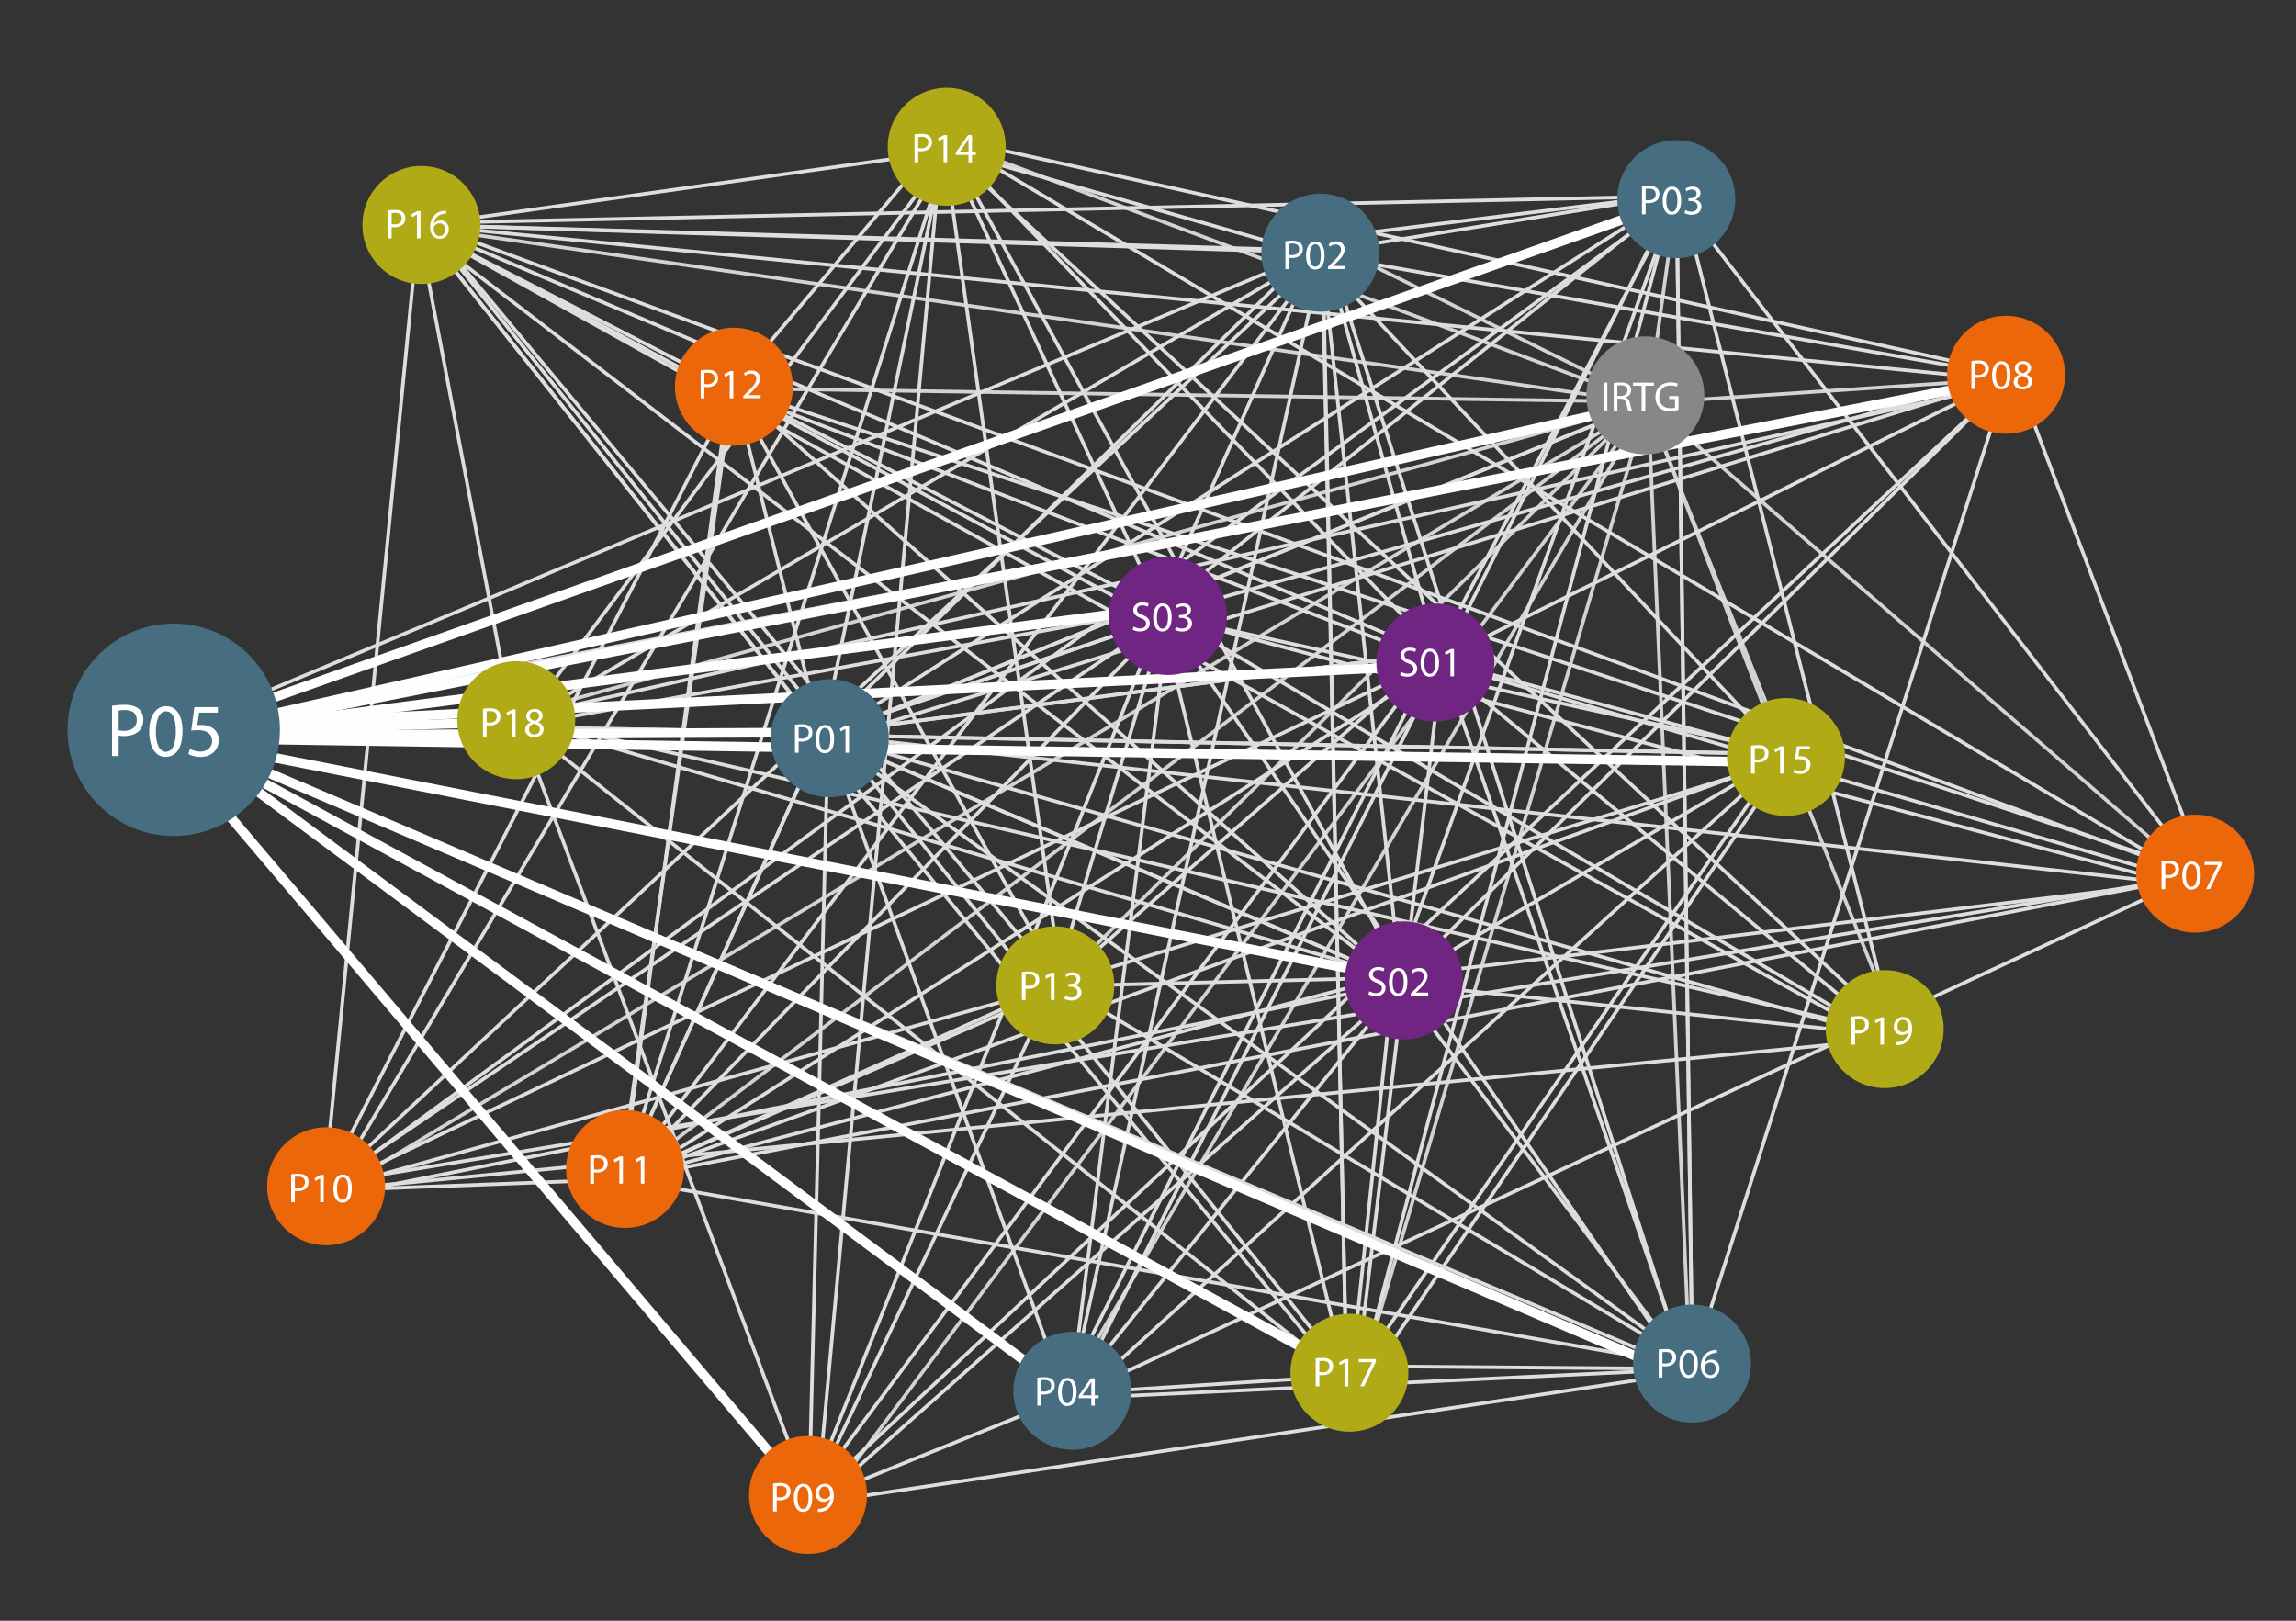 <?xml version="1.0" encoding="UTF-8"?>
<svg xmlns="http://www.w3.org/2000/svg" xmlns:xlink="http://www.w3.org/1999/xlink" id="Ebene_1" data-name="Ebene 1" viewBox="0 0 481.89 340.16">
  <rect x="0" y="0" width="481.89" height="340.16" fill="#333333" stroke="none"/>
  <defs>
    <style>
      .cls-1, .cls-2, .cls-3, .cls-4 {
        fill: none;
      }

      .cls-5 {
        fill: #712583;
      }

      .cls-2 {
        stroke: #d3d3d3;
      }

      .cls-2, .cls-4 {
        stroke-width: .75px;
      }

      .cls-6 {
        fill: #466e80;
      }

      .cls-7 {
        clip-path: url(#clippath-17);
      }

      .cls-8 {
        clip-path: url(#clippath-19);
      }

      .cls-9 {
        clip-path: url(#clippath-11);
      }

      .cls-10 {
        clip-path: url(#clippath-16);
      }

      .cls-11 {
        clip-path: url(#clippath-18);
      }

      .cls-12 {
        clip-path: url(#clippath-10);
      }

      .cls-13 {
        clip-path: url(#clippath-15);
      }

      .cls-14 {
        clip-path: url(#clippath-13);
      }

      .cls-15 {
        clip-path: url(#clippath-14);
      }

      .cls-16 {
        clip-path: url(#clippath-12);
      }

      .cls-17 {
        clip-path: url(#clippath-20);
      }

      .cls-18 {
        clip-path: url(#clippath-21);
      }

      .cls-19 {
        clip-path: url(#clippath-22);
      }

      .cls-20 {
        clip-path: url(#clippath-23);
      }

      .cls-21 {
        clip-path: url(#clippath-1);
      }

      .cls-22 {
        clip-path: url(#clippath-3);
      }

      .cls-23 {
        clip-path: url(#clippath-4);
      }

      .cls-24 {
        clip-path: url(#clippath-2);
      }

      .cls-25 {
        clip-path: url(#clippath-7);
      }

      .cls-26 {
        clip-path: url(#clippath-6);
      }

      .cls-27 {
        clip-path: url(#clippath-9);
      }

      .cls-28 {
        clip-path: url(#clippath-8);
      }

      .cls-29 {
        clip-path: url(#clippath-5);
      }

      .cls-30 {
        fill: #fff;
      }

      .cls-31 {
        fill: #878787;
      }

      .cls-32 {
        fill: #afaa15;
      }

      .cls-3 {
        stroke: #fefefe;
        stroke-width: 2px;
      }

      .cls-33 {
        fill: #ec660a;
      }

      .cls-4 {
        stroke: #dedede;
      }

      .cls-34 {
        clip-path: url(#clippath);
      }
    </style>
    <clipPath id="clippath">
      <rect class="cls-1" width="481.89" height="340.16"></rect>
    </clipPath>
    <clipPath id="clippath-1">
      <rect class="cls-1" width="481.89" height="340.16"></rect>
    </clipPath>
    <clipPath id="clippath-2">
      <rect class="cls-1" width="481.89" height="340.16"></rect>
    </clipPath>
    <clipPath id="clippath-3">
      <rect class="cls-1" width="481.89" height="340.16"></rect>
    </clipPath>
    <clipPath id="clippath-4">
      <rect class="cls-1" width="481.89" height="340.16"></rect>
    </clipPath>
    <clipPath id="clippath-5">
      <rect class="cls-1" width="481.89" height="340.16"></rect>
    </clipPath>
    <clipPath id="clippath-6">
      <rect class="cls-1" width="481.89" height="340.16"></rect>
    </clipPath>
    <clipPath id="clippath-7">
      <rect class="cls-1" width="481.89" height="340.16"></rect>
    </clipPath>
    <clipPath id="clippath-8">
      <rect class="cls-1" width="481.89" height="340.16"></rect>
    </clipPath>
    <clipPath id="clippath-9">
      <rect class="cls-1" width="481.89" height="340.16"></rect>
    </clipPath>
    <clipPath id="clippath-10">
      <rect class="cls-1" width="481.89" height="340.16"></rect>
    </clipPath>
    <clipPath id="clippath-11">
      <rect class="cls-1" width="481.89" height="340.16"></rect>
    </clipPath>
    <clipPath id="clippath-12">
      <rect class="cls-1" width="481.89" height="340.16"></rect>
    </clipPath>
    <clipPath id="clippath-13">
      <rect class="cls-1" width="481.89" height="340.16"></rect>
    </clipPath>
    <clipPath id="clippath-14">
      <rect class="cls-1" width="481.89" height="340.16"></rect>
    </clipPath>
    <clipPath id="clippath-15">
      <rect class="cls-1" width="481.89" height="340.16"></rect>
    </clipPath>
    <clipPath id="clippath-16">
      <rect class="cls-1" width="481.89" height="340.16"></rect>
    </clipPath>
    <clipPath id="clippath-17">
      <rect class="cls-1" width="481.89" height="340.16"></rect>
    </clipPath>
    <clipPath id="clippath-18">
      <rect class="cls-1" width="481.89" height="340.16"></rect>
    </clipPath>
    <clipPath id="clippath-19">
      <rect class="cls-1" width="481.89" height="340.16"></rect>
    </clipPath>
    <clipPath id="clippath-20">
      <rect class="cls-1" width="481.89" height="340.16"></rect>
    </clipPath>
    <clipPath id="clippath-21">
      <rect class="cls-1" width="481.89" height="340.16"></rect>
    </clipPath>
    <clipPath id="clippath-22">
      <rect class="cls-1" width="481.89" height="340.16"></rect>
    </clipPath>
    <clipPath id="clippath-23">
      <rect class="cls-1" width="481.89" height="340.16"></rect>
    </clipPath>
  </defs>
  <g class="cls-34">
    <line class="cls-2" x1="345.33" y1="83.59" x2="375.04" y2="160.94"></line>
    <line class="cls-2" x1="344.98" y1="84.61" x2="422.68" y2="79.46"></line>
    <line class="cls-2" x1="351.87" y1="41.41" x2="345.9" y2="84.61"></line>
    <line class="cls-2" x1="463.53" y1="186.51" x2="345.9" y2="84.61"></line>
    <line class="cls-2" x1="277.27" y1="50.37" x2="345.9" y2="84.32"></line>
    <line class="cls-2" x1="197.55" y1="29.15" x2="346.07" y2="84.66"></line>
    <line class="cls-2" x1="149.68" y1="81.45" x2="345.66" y2="84.32"></line>
    <line class="cls-2" x1="88.17" y1="47.64" x2="345.9" y2="84.61"></line>
    <line class="cls-2" x1="105.88" y1="150.73" x2="345.82" y2="84.61"></line>
    <line class="cls-2" x1="34.09" y1="155.09" x2="345.82" y2="84.61"></line>
    <line class="cls-2" x1="172.64" y1="154.87" x2="345.66" y2="84.7"></line>
    <line class="cls-2" x1="223.69" y1="292.32" x2="345.8" y2="84.7"></line>
    <line class="cls-2" x1="354.77" y1="289.3" x2="345.92" y2="85.01"></line>
    <line class="cls-2" x1="398.68" y1="217.38" x2="345.66" y2="85.01"></line>
    <line class="cls-2" x1="284.19" y1="293.97" x2="345.66" y2="84.87"></line>
    <line class="cls-2" x1="171.91" y1="316.99" x2="345.54" y2="85.01"></line>
    <line class="cls-2" x1="130.88" y1="247.47" x2="346.13" y2="84.25"></line>
    <line class="cls-2" x1="67.87" y1="251.47" x2="345.8" y2="84.7"></line>
    <line class="cls-2" x1="221.49" y1="206.81" x2="346" y2="83.46"></line>
    <line class="cls-4" x1="108.57" y1="152.65" x2="173.36" y2="153.72"></line>
    <line class="cls-4" x1="172.28" y1="154.17" x2="244.7" y2="129.76"></line>
    <line class="cls-4" x1="292.31" y1="205.12" x2="172.28" y2="154.06"></line>
    <line class="cls-4" x1="301.61" y1="136.91" x2="172.58" y2="153.91"></line>
    <line class="cls-4" x1="172.42" y1="154.28" x2="374.57" y2="158.26"></line>
    <line class="cls-4" x1="130.62" y1="247.36" x2="172.64" y2="154.06"></line>
    <line class="cls-4" x1="88.17" y1="47.64" x2="173.07" y2="154.51"></line>
    <line class="cls-4" x1="277.18" y1="54.41" x2="224.79" y2="291.26"></line>
    <line class="cls-4" x1="277.53" y1="49.99" x2="351.76" y2="40.85"></line>
    <line class="cls-4" x1="276.94" y1="53.44" x2="422.96" y2="79.1"></line>
    <line class="cls-4" x1="277.27" y1="49.99" x2="301.66" y2="137.12"></line>
    <line class="cls-4" x1="277.72" y1="49.67" x2="242.93" y2="127.98"></line>
    <line class="cls-4" x1="278.06" y1="49.99" x2="172.48" y2="153.91"></line>
    <line class="cls-4" x1="277.51" y1="54.29" x2="293.95" y2="205.66"></line>
    <line class="cls-4" x1="36.57" y1="153.22" x2="276.94" y2="52.59"></line>
    <line class="cls-4" x1="199.27" y1="31.61" x2="276.94" y2="53.72"></line>
    <line class="cls-4" x1="276.94" y1="52.59" x2="88.24" y2="47.2"></line>
    <line class="cls-4" x1="277.51" y1="53.15" x2="282.61" y2="288.43"></line>
    <line class="cls-4" x1="276.94" y1="53.15" x2="108" y2="152.37"></line>
    <line class="cls-4" x1="352.07" y1="41.18" x2="301.45" y2="137.22"></line>
    <line class="cls-4" x1="173.76" y1="154.35" x2="351.76" y2="40.85"></line>
    <line class="cls-4" x1="277.51" y1="52.87" x2="351.76" y2="40.85"></line>
    <line class="cls-4" x1="355.18" y1="286.73" x2="351.89" y2="41.41"></line>
    <line class="cls-4" x1="351.71" y1="41.53" x2="292.89" y2="205"></line>
    <line class="cls-4" x1="351.89" y1="41.18" x2="242.97" y2="128.04"></line>
    <line class="cls-4" x1="67.75" y1="249.88" x2="352.35" y2="41.53"></line>
    <line class="cls-4" x1="461.2" y1="183.55" x2="225.35" y2="292.97"></line>
    <line class="cls-4" x1="223.53" y1="291.34" x2="36" y2="153.5"></line>
    <line class="cls-4" x1="173.76" y1="155.2" x2="223.24" y2="291.7"></line>
    <line class="cls-4" x1="225.35" y1="292.97" x2="351.78" y2="40.68"></line>
    <line class="cls-4" x1="245.2" y1="130.26" x2="224.79" y2="292.4"></line>
    <line class="cls-4" x1="300.19" y1="139.33" x2="223.33" y2="291.94"></line>
    <line class="cls-4" x1="225.35" y1="291.83" x2="293.95" y2="206.79"></line>
    <line class="cls-4" x1="36.57" y1="153.78" x2="355.18" y2="287.86"></line>
    <line class="cls-4" x1="34.16" y1="154.38" x2="173.36" y2="153.72"></line>
    <line class="cls-4" x1="34.21" y1="154.85" x2="243.71" y2="127.6"></line>
    <line class="cls-4" x1="36.57" y1="153.5" x2="108.57" y2="151.52"></line>
    <line class="cls-4" x1="34.16" y1="154.43" x2="292.54" y2="205.12"></line>
    <line class="cls-4" x1="36.57" y1="153.78" x2="351.78" y2="42.1"></line>
    <line class="cls-4" x1="36" y1="153.78" x2="283.18" y2="289"></line>
    <line class="cls-4" x1="36" y1="154.92" x2="376.16" y2="160.02"></line>
    <line class="cls-4" x1="355.75" y1="287.86" x2="169.79" y2="315.64"></line>
    <line class="cls-4" x1="172.64" y1="154.05" x2="355.18" y2="286.16"></line>
    <line class="cls-4" x1="355.75" y1="287.3" x2="224.22" y2="293.53"></line>
    <line class="cls-4" x1="354.63" y1="289.64" x2="243.34" y2="127.6"></line>
    <line class="cls-4" x1="354.9" y1="288.15" x2="292.61" y2="205.04"></line>
    <line class="cls-4" x1="302.04" y1="137.03" x2="354.62" y2="289.3"></line>
    <line class="cls-4" x1="277.88" y1="49.73" x2="354.19" y2="288.86"></line>
    <line class="cls-4" x1="355.18" y1="286.16" x2="351.89" y2="41.41"></line>
    <line class="cls-4" x1="421.51" y1="78.67" x2="355.18" y2="286.73"></line>
    <line class="cls-4" x1="283.75" y1="286.73" x2="355.18" y2="287.3"></line>
    <line class="cls-4" x1="293.95" y1="204.81" x2="461.2" y2="184.68"></line>
    <line class="cls-4" x1="172.48" y1="154.17" x2="462.93" y2="186.14"></line>
    <line class="cls-4" x1="352.06" y1="41.41" x2="463.88" y2="186.41"></line>
    <line class="cls-4" x1="461.2" y1="183.83" x2="68.31" y2="248.46"></line>
    <line class="cls-4" x1="89.86" y1="47.2" x2="461.2" y2="183.83"></line>
    <line class="cls-4" x1="459.75" y1="184.99" x2="301.04" y2="138.77"></line>
    <line class="cls-4" x1="243.34" y1="128.92" x2="463.26" y2="187.18"></line>
    <line class="cls-4" x1="423.03" y1="78.73" x2="463.88" y2="186.28"></line>
    <line class="cls-4" x1="36" y1="153.5" x2="421.51" y2="79.8"></line>
    <line class="cls-4" x1="421.51" y1="79.8" x2="88.24" y2="47.2"></line>
    <line class="cls-4" x1="421.04" y1="79.46" x2="301.11" y2="139.01"></line>
    <line class="cls-4" x1="174.15" y1="155.38" x2="421.2" y2="79.46"></line>
    <line class="cls-4" x1="197.87" y1="28.78" x2="423.03" y2="78.73"></line>
    <line class="cls-4" x1="421.04" y1="78.67" x2="244.94" y2="128.67"></line>
    <line class="cls-4" x1="294.52" y1="205.09" x2="421.51" y2="79.8"></line>
    <line class="cls-4" x1="173.76" y1="155.49" x2="169.79" y2="315.36"></line>
    <line class="cls-4" x1="197.57" y1="30.76" x2="171.54" y2="314.45"></line>
    <line class="cls-4" x1="225.35" y1="292.68" x2="169.23" y2="315.36"></line>
    <line class="cls-4" x1="108.57" y1="150.95" x2="169.23" y2="312.52"></line>
    <line class="cls-4" x1="244.05" y1="128.31" x2="169.59" y2="314.59"></line>
    <line class="cls-4" x1="294.52" y1="206.51" x2="170.36" y2="316.49"></line>
    <line class="cls-4" x1="421.51" y1="79.8" x2="172.06" y2="312.95"></line>
    <line class="cls-4" x1="169.23" y1="314.51" x2="301.45" y2="136.74"></line>
    <line class="cls-4" x1="87.79" y1="47.71" x2="67.89" y2="250.94"></line>
    <line class="cls-4" x1="68.31" y1="249.6" x2="301.69" y2="138.36"></line>
    <line class="cls-4" x1="70.01" y1="247.75" x2="244.94" y2="129.34"></line>
    <line class="cls-4" x1="295.6" y1="206.06" x2="67.87" y2="251.47"></line>
    <line class="cls-4" x1="67.18" y1="250.16" x2="276.94" y2="54.29"></line>
    <line class="cls-4" x1="130.62" y1="247.36" x2="276.94" y2="54.29"></line>
    <line class="cls-4" x1="130.62" y1="247.51" x2="152.93" y2="82.63"></line>
    <line class="cls-4" x1="130.64" y1="247.51" x2="292.31" y2="204.85"></line>
    <line class="cls-4" x1="133.09" y1="247.04" x2="302.41" y2="139.16"></line>
    <line class="cls-4" x1="130.88" y1="247.23" x2="245.13" y2="129.51"></line>
    <line class="cls-4" x1="130.64" y1="247.51" x2="355.18" y2="286.73"></line>
    <line class="cls-4" x1="130.64" y1="247.51" x2="460.49" y2="183.97"></line>
    <line class="cls-4" x1="130.64" y1="247.51" x2="67.89" y2="249.88"></line>
    <line class="cls-4" x1="130.64" y1="247.51" x2="220.96" y2="208.07"></line>
    <line class="cls-4" x1="130.64" y1="247.51" x2="198.28" y2="33.03"></line>
    <line class="cls-4" x1="130.64" y1="247.51" x2="374.74" y2="159.17"></line>
    <line class="cls-4" x1="172.28" y1="154.06" x2="154.04" y2="81.45"></line>
    <line class="cls-4" x1="153.64" y1="82.63" x2="67.18" y2="250.59"></line>
    <line class="cls-4" x1="154.04" y1="82.04" x2="223.09" y2="207.36"></line>
    <line class="cls-4" x1="153.68" y1="81.16" x2="197.87" y2="28.78"></line>
    <line class="cls-4" x1="88.09" y1="47.56" x2="153.39" y2="82.98"></line>
    <line class="cls-4" x1="153.39" y1="81.28" x2="461.9" y2="183.26"></line>
    <line class="cls-4" x1="153.57" y1="82.04" x2="302.31" y2="139.16"></line>
    <line class="cls-4" x1="154.24" y1="81.69" x2="292.54" y2="205.13"></line>
    <line class="cls-4" x1="153.57" y1="82.04" x2="244.35" y2="130.82"></line>
    <line class="cls-4" x1="153.64" y1="82.63" x2="130.25" y2="247.04"></line>
    <line class="cls-4" x1="169.94" y1="315.08" x2="220.98" y2="207.37"></line>
    <line class="cls-4" x1="68.88" y1="249.6" x2="220.67" y2="207.36"></line>
    <line class="cls-4" x1="130.62" y1="247.63" x2="220.98" y2="207"></line>
    <line class="cls-4" x1="222.95" y1="207.5" x2="198.14" y2="30.81"></line>
    <line class="cls-4" x1="221.27" y1="206.66" x2="375.39" y2="159.46"></line>
    <line class="cls-4" x1="355.46" y1="286.45" x2="222.95" y2="207.01"></line>
    <line class="cls-4" x1="244.94" y1="128.47" x2="221.09" y2="207.37"></line>
    <line class="cls-4" x1="221.13" y1="207.37" x2="301.61" y2="136.91"></line>
    <line class="cls-4" x1="221.13" y1="207" x2="292.57" y2="205.18"></line>
    <line class="cls-4" x1="199.32" y1="29.41" x2="460.49" y2="184.68"></line>
    <line class="cls-4" x1="69.45" y1="249.6" x2="198.99" y2="32.32"></line>
    <line class="cls-4" x1="197.64" y1="28.78" x2="243.71" y2="128.31"></line>
    <line class="cls-4" x1="197.44" y1="28.78" x2="302.04" y2="137.12"></line>
    <line class="cls-4" x1="199.7" y1="31.61" x2="294.62" y2="205.27"></line>
    <line class="cls-4" x1="374.67" y1="158.61" x2="225.92" y2="293.82"></line>
    <line class="cls-4" x1="276.94" y1="54.29" x2="374.45" y2="158.25"></line>
    <line class="cls-4" x1="374.03" y1="158.46" x2="283.72" y2="289.64"></line>
    <line class="cls-4" x1="244.94" y1="129.34" x2="374.34" y2="157.9"></line>
    <line class="cls-4" x1="374.34" y1="158.25" x2="301.26" y2="138.36"></line>
    <line class="cls-4" x1="374.31" y1="158.63" x2="294.62" y2="205.41"></line>
    <line class="cls-4" x1="278.06" y1="53.03" x2="88.24" y2="47.2"></line>
    <line class="cls-4" x1="351.96" y1="41.18" x2="87.91" y2="46.83"></line>
    <line class="cls-4" x1="87.97" y1="47.34" x2="199.7" y2="31.61"></line>
    <line class="cls-4" x1="87.79" y1="47.71" x2="107.57" y2="151.37"></line>
    <line class="cls-4" x1="88.24" y1="47.23" x2="301.43" y2="137.47"></line>
    <line class="cls-4" x1="292.54" y1="205.3" x2="88.44" y2="48.62"></line>
    <line class="cls-4" x1="88.44" y1="47.91" x2="243.71" y2="127.98"></line>
    <line class="cls-4" x1="89.29" y1="46.63" x2="223.09" y2="207.36"></line>
    <line class="cls-4" x1="88.44" y1="47.91" x2="394.58" y2="217.99"></line>
    <line class="cls-4" x1="173.48" y1="157.75" x2="282.61" y2="290.41"></line>
    <line class="cls-4" x1="225.35" y1="292.4" x2="283.46" y2="288.71"></line>
    <line class="cls-4" x1="277.65" y1="54.29" x2="282.61" y2="290.27"></line>
    <line class="cls-4" x1="284.22" y1="293.43" x2="374.74" y2="159.88"></line>
    <line class="cls-4" x1="89.29" y1="47.2" x2="283.18" y2="288.71"></line>
    <line class="cls-4" x1="243.34" y1="128.13" x2="283.72" y2="293.81"></line>
    <line class="cls-4" x1="302.41" y1="140.59" x2="284.21" y2="293.55"></line>
    <line class="cls-4" x1="292.4" y1="205.67" x2="283.53" y2="289.22"></line>
    <line class="cls-4" x1="284.19" y1="293.97" x2="350.64" y2="43.66"></line>
    <line class="cls-4" x1="108.28" y1="150.67" x2="421.51" y2="80.51"></line>
    <line class="cls-4" x1="199.27" y1="31.61" x2="108.28" y2="153.5"></line>
    <line class="cls-4" x1="107.43" y1="152.65" x2="243.24" y2="127.98"></line>
    <line class="cls-4" x1="292.54" y1="204.94" x2="106.11" y2="150.34"></line>
    <line class="cls-4" x1="282.61" y1="289.56" x2="109.7" y2="152.08"></line>
    <line class="cls-4" x1="68.31" y1="249.88" x2="395.57" y2="218.16"></line>
    <line class="cls-4" x1="106.3" y1="150.02" x2="399.2" y2="217.38"></line>
    <line class="cls-4" x1="395.29" y1="216.57" x2="301.11" y2="138.36"></line>
    <line class="cls-4" x1="396" y1="217.99" x2="243.03" y2="127.87"></line>
    <line class="cls-4" x1="295.37" y1="206.65" x2="396.71" y2="217.28"></line>
    <line class="cls-4" x1="174.9" y1="154.92" x2="396" y2="217.85"></line>
    <line class="cls-4" x1="352.77" y1="40.82" x2="397.42" y2="216.57"></line>
    <line class="cls-4" x1="198.28" y1="30.9" x2="396" y2="214.45"></line>
    <line class="cls-4" x1="108.57" y1="152.65" x2="173.36" y2="153.72"></line>
    <line class="cls-4" x1="172.64" y1="154.87" x2="345.66" y2="84.7"></line>
    <line class="cls-4" x1="172.28" y1="154.17" x2="244.7" y2="129.76"></line>
    <line class="cls-4" x1="292.31" y1="205.12" x2="172.28" y2="154.06"></line>
    <line class="cls-4" x1="301.61" y1="136.91" x2="172.58" y2="153.91"></line>
    <line class="cls-4" x1="172.42" y1="154.28" x2="374.57" y2="158.26"></line>
    <line class="cls-4" x1="130.62" y1="247.36" x2="172.64" y2="154.06"></line>
    <line class="cls-4" x1="88.17" y1="47.64" x2="173.07" y2="154.51"></line>
    <line class="cls-4" x1="198.14" y1="31.89" x2="172.65" y2="154.43"></line>
    <line class="cls-3" x1="36.57" y1="153.78" x2="354.55" y2="289.42"></line>
    <line class="cls-3" x1="34.16" y1="154.38" x2="173.36" y2="153.72"></line>
    <line class="cls-3" x1="34.16" y1="154.75" x2="171.62" y2="316.77"></line>
    <line class="cls-3" x1="34.21" y1="154.85" x2="243.71" y2="127.6"></line>
    <line class="cls-3" x1="36.57" y1="153.5" x2="108.57" y2="151.52"></line>
    <line class="cls-3" x1="36.56" y1="152.74" x2="301.32" y2="139.61"></line>
    <line class="cls-3" x1="34.16" y1="154.43" x2="292.54" y2="205.12"></line>
    <line class="cls-3" x1="34.09" y1="155.09" x2="345.82" y2="84.61"></line>
    <line class="cls-3" x1="36.57" y1="153.78" x2="351.78" y2="42.1"></line>
    <line class="cls-3" x1="37.13" y1="153.5" x2="223.24" y2="291.7"></line>
    <line class="cls-3" x1="36" y1="153.78" x2="284.31" y2="288.71"></line>
    <line class="cls-3" x1="36" y1="154.92" x2="376.16" y2="160.02"></line>
    <line class="cls-3" x1="36" y1="154.92" x2="422.85" y2="79.23"></line>
    <g class="cls-21">
      <path class="cls-6" d="M36.46,130.88c12.31,0,22.29,9.98,22.29,22.29s-9.98,22.29-22.29,22.29-22.29-9.98-22.29-22.29,9.98-22.29,22.29-22.29"></path>
    </g>
    <g>
      <path class="cls-30" d="M23.52,148.13c.67-.11,1.54-.21,2.65-.21,1.36,0,2.36.32,2.99.89.59.51.93,1.28.93,2.23s-.29,1.73-.82,2.28c-.73.78-1.92,1.17-3.26,1.17-.41,0-.79-.02-1.11-.09v4.28h-1.38v-10.55ZM24.9,153.28c.3.08.68.11,1.14.11,1.66,0,2.68-.81,2.68-2.28s-1-2.09-2.52-2.09c-.6,0-1.06.05-1.3.11v4.15Z"></path>
      <path class="cls-30" d="M38.3,153.42c0,3.5-1.3,5.43-3.58,5.43-2.01,0-3.37-1.88-3.4-5.29,0-3.45,1.49-5.35,3.58-5.35s3.41,1.93,3.41,5.21ZM32.71,153.58c0,2.68.82,4.2,2.09,4.2,1.42,0,2.11-1.66,2.11-4.29s-.65-4.2-2.09-4.2c-1.22,0-2.11,1.49-2.11,4.29Z"></path>
      <path class="cls-30" d="M45.73,149.56h-3.93l-.4,2.65c.24-.03.46-.06.84-.06.79,0,1.58.17,2.22.55.81.46,1.47,1.35,1.47,2.65,0,2.01-1.6,3.52-3.83,3.52-1.12,0-2.08-.32-2.57-.63l.35-1.06c.43.25,1.27.57,2.2.57,1.31,0,2.44-.86,2.44-2.23-.02-1.33-.9-2.28-2.96-2.28-.59,0-1.05.06-1.43.11l.67-4.94h4.93v1.17Z"></path>
    </g>
    <g class="cls-24">
      <path class="cls-5" d="M245.13,116.9c6.84,0,12.38,5.54,12.38,12.38s-5.54,12.38-12.38,12.38-12.38-5.54-12.38-12.38,5.54-12.38,12.38-12.38"></path>
    </g>
    <g>
      <path class="cls-30" d="M237.94,131.51c.34.21.85.39,1.37.39.78,0,1.24-.41,1.24-1.01,0-.55-.32-.87-1.12-1.18-.97-.34-1.57-.84-1.57-1.68,0-.92.77-1.61,1.92-1.61.61,0,1.05.14,1.31.29l-.21.62c-.19-.11-.59-.28-1.13-.28-.81,0-1.12.48-1.12.89,0,.55.36.83,1.18,1.14,1,.39,1.51.87,1.51,1.74,0,.92-.68,1.71-2.08,1.71-.57,0-1.2-.17-1.51-.38l.19-.64Z"></path>
      <path class="cls-30" d="M245.91,129.52c0,1.95-.72,3.02-1.99,3.02-1.12,0-1.88-1.05-1.89-2.94,0-1.92.83-2.98,1.99-2.98s1.89,1.07,1.89,2.9ZM242.81,129.61c0,1.49.46,2.33,1.16,2.33.79,0,1.17-.92,1.17-2.39s-.36-2.33-1.16-2.33c-.68,0-1.17.83-1.17,2.39Z"></path>
      <path class="cls-30" d="M246.81,131.55c.22.14.73.36,1.27.36.99,0,1.3-.63,1.29-1.11,0-.8-.73-1.14-1.48-1.14h-.43v-.58h.43c.56,0,1.28-.29,1.28-.97,0-.46-.29-.86-1-.86-.46,0-.9.2-1.14.38l-.2-.56c.3-.22.88-.44,1.5-.44,1.13,0,1.64.67,1.64,1.36,0,.59-.35,1.09-1.06,1.35v.02c.7.14,1.28.67,1.28,1.47,0,.92-.71,1.72-2.09,1.72-.64,0-1.21-.2-1.49-.39l.21-.6Z"></path>
    </g>
    <g class="cls-22">
      <path class="cls-5" d="M301.26,126.67c6.84,0,12.38,5.54,12.38,12.38s-5.54,12.38-12.38,12.38-12.38-5.54-12.38-12.38,5.54-12.38,12.38-12.38"></path>
    </g>
    <g>
      <path class="cls-30" d="M294.06,141.01c.34.21.84.39,1.37.39.78,0,1.24-.41,1.24-1.01,0-.55-.32-.87-1.12-1.18-.97-.34-1.57-.84-1.57-1.68,0-.92.77-1.61,1.92-1.61.61,0,1.05.14,1.31.29l-.21.62c-.19-.11-.59-.28-1.13-.28-.81,0-1.12.48-1.12.89,0,.55.36.83,1.18,1.14,1,.39,1.51.87,1.51,1.74,0,.92-.68,1.71-2.08,1.71-.57,0-1.2-.17-1.51-.38l.19-.64Z"></path>
      <path class="cls-30" d="M302.03,139.02c0,1.95-.72,3.02-1.99,3.02-1.12,0-1.88-1.05-1.89-2.94,0-1.92.83-2.98,1.99-2.98s1.89,1.07,1.89,2.9ZM298.93,139.11c0,1.49.46,2.33,1.16,2.33.79,0,1.17-.92,1.17-2.39s-.36-2.33-1.16-2.33c-.68,0-1.17.83-1.17,2.39Z"></path>
      <path class="cls-30" d="M304.43,136.94h-.02l-1,.54-.15-.59,1.25-.67h.66v5.72h-.75v-5Z"></path>
    </g>
    <g class="cls-23">
      <path class="cls-5" d="M294.62,193.39c6.84,0,12.38,5.54,12.38,12.38s-5.54,12.38-12.38,12.38-12.38-5.54-12.38-12.38,5.54-12.38,12.38-12.38"></path>
    </g>
    <g>
      <path class="cls-30" d="M287.42,208.05c.34.21.85.39,1.37.39.78,0,1.24-.41,1.24-1.01,0-.55-.32-.87-1.12-1.18-.97-.34-1.57-.84-1.57-1.68,0-.92.77-1.61,1.92-1.61.61,0,1.05.14,1.31.29l-.21.62c-.19-.11-.59-.28-1.13-.28-.81,0-1.12.48-1.12.89,0,.55.36.83,1.18,1.14,1,.39,1.51.87,1.51,1.74,0,.92-.68,1.71-2.08,1.71-.57,0-1.2-.17-1.51-.38l.19-.64Z"></path>
      <path class="cls-30" d="M295.39,206.06c0,1.95-.72,3.02-1.99,3.02-1.12,0-1.88-1.05-1.89-2.94,0-1.92.83-2.98,1.99-2.98s1.89,1.07,1.89,2.9ZM292.29,206.15c0,1.49.46,2.33,1.16,2.33.79,0,1.17-.92,1.17-2.39s-.36-2.33-1.16-2.33c-.68,0-1.17.83-1.17,2.39Z"></path>
      <path class="cls-30" d="M296.1,208.99v-.48l.61-.59c1.46-1.39,2.12-2.13,2.13-2.99,0-.58-.28-1.12-1.14-1.12-.52,0-.95.26-1.21.48l-.25-.55c.4-.33.96-.58,1.62-.58,1.23,0,1.75.84,1.75,1.66,0,1.06-.77,1.91-1.97,3.07l-.46.42v.02h2.57v.64h-3.65Z"></path>
    </g>
    <g class="cls-29">
      <path class="cls-32" d="M221.49,194.43c6.84,0,12.38,5.54,12.38,12.38s-5.54,12.38-12.38,12.38-12.38-5.54-12.38-12.38,5.54-12.38,12.38-12.38"></path>
    </g>
    <g>
      <path class="cls-30" d="M214.48,204.01c.37-.06.85-.12,1.47-.12.76,0,1.31.18,1.66.49.33.28.52.71.52,1.24s-.16.96-.46,1.27c-.41.43-1.07.65-1.81.65-.23,0-.44,0-.62-.05v2.38h-.77v-5.86ZM215.25,206.87c.17.04.38.06.63.06.92,0,1.49-.45,1.49-1.27s-.55-1.16-1.4-1.16c-.33,0-.59.03-.72.06v2.31Z"></path>
      <path class="cls-30" d="M220.57,204.87h-.02l-1,.54-.15-.59,1.25-.67h.66v5.72h-.75v-5Z"></path>
      <path class="cls-30" d="M223.59,208.99c.22.14.73.36,1.27.36.99,0,1.3-.63,1.29-1.11,0-.8-.73-1.14-1.48-1.14h-.43v-.58h.43c.56,0,1.28-.29,1.28-.97,0-.46-.29-.86-1-.86-.46,0-.9.2-1.14.38l-.2-.56c.3-.22.88-.44,1.5-.44,1.13,0,1.64.67,1.64,1.36,0,.59-.35,1.09-1.06,1.35v.02c.7.14,1.28.67,1.28,1.47,0,.92-.71,1.72-2.09,1.72-.64,0-1.21-.2-1.49-.39l.21-.6Z"></path>
    </g>
    <g class="cls-26">
      <path class="cls-32" d="M198.7,18.42c6.84,0,12.38,5.54,12.38,12.38s-5.54,12.38-12.38,12.38-12.38-5.54-12.38-12.38,5.54-12.38,12.38-12.38"></path>
    </g>
    <g>
      <path class="cls-30" d="M191.96,28.21c.37-.06.85-.12,1.47-.12.76,0,1.31.18,1.66.49.33.28.52.71.52,1.24s-.16.96-.46,1.27c-.41.43-1.07.65-1.81.65-.23,0-.44,0-.62-.05v2.38h-.77v-5.86ZM192.72,31.07c.17.04.38.06.63.06.92,0,1.49-.45,1.49-1.27s-.55-1.16-1.4-1.16c-.33,0-.59.03-.72.06v2.31Z"></path>
      <path class="cls-30" d="M198.05,29.07h-.02l-1,.54-.15-.59,1.25-.67h.66v5.72h-.75v-5Z"></path>
      <path class="cls-30" d="M203.27,34.07v-1.56h-2.66v-.51l2.55-3.65h.84v3.56h.8v.61h-.8v1.56h-.73ZM203.27,31.91v-1.91c0-.3,0-.6.03-.9h-.03c-.18.33-.32.58-.48.85l-1.4,1.95v.02h1.88Z"></path>
    </g>
    <g class="cls-25">
      <path class="cls-32" d="M283.22,275.73c6.84,0,12.38,5.54,12.38,12.38s-5.54,12.38-12.38,12.38-12.38-5.54-12.38-12.38,5.54-12.38,12.38-12.38"></path>
    </g>
    <g>
      <path class="cls-30" d="M276.15,285.1c.37-.06.85-.12,1.47-.12.76,0,1.31.18,1.66.49.33.28.52.71.52,1.24s-.16.96-.46,1.27c-.41.43-1.07.65-1.81.65-.23,0-.44,0-.62-.05v2.38h-.77v-5.86ZM276.91,287.97c.17.04.38.06.63.06.92,0,1.49-.45,1.49-1.27s-.55-1.16-1.4-1.16c-.33,0-.59.03-.72.06v2.31Z"></path>
      <path class="cls-30" d="M282.24,285.97h-.02l-1,.54-.15-.59,1.25-.67h.66v5.72h-.75v-5Z"></path>
      <path class="cls-30" d="M288.79,285.24v.51l-2.49,5.21h-.8l2.48-5.06v-.02h-2.8v-.64h3.61Z"></path>
    </g>
    <g class="cls-28">
      <path class="cls-33" d="M169.59,301.39c6.84,0,12.38,5.54,12.38,12.38s-5.54,12.38-12.38,12.38-12.38-5.54-12.38-12.38,5.54-12.38,12.38-12.38"></path>
    </g>
    <g>
      <path class="cls-30" d="M162.27,311.36c.37-.06.85-.12,1.47-.12.76,0,1.31.18,1.66.49.33.28.52.71.52,1.24s-.16.96-.46,1.27c-.4.43-1.07.65-1.81.65-.23,0-.44,0-.62-.05v2.38h-.77v-5.86ZM163.04,314.22c.17.04.38.06.63.06.92,0,1.49-.45,1.49-1.27s-.55-1.16-1.4-1.16c-.33,0-.59.03-.72.06v2.31Z"></path>
      <path class="cls-30" d="M170.49,314.3c0,1.95-.72,3.02-1.99,3.02-1.12,0-1.88-1.05-1.89-2.94,0-1.92.83-2.98,1.99-2.98s1.89,1.07,1.89,2.9ZM167.38,314.39c0,1.49.46,2.33,1.16,2.33.79,0,1.17-.92,1.17-2.39s-.36-2.33-1.16-2.33c-.68,0-1.17.83-1.17,2.39Z"></path>
      <path class="cls-30" d="M171.65,316.68c.17.02.36,0,.62-.03.45-.06.87-.25,1.2-.55.38-.34.65-.85.76-1.52h-.03c-.32.39-.77.62-1.35.62-1.03,0-1.69-.77-1.69-1.75,0-1.08.78-2.03,1.96-2.03s1.89.95,1.89,2.41c0,1.26-.42,2.14-.99,2.69-.44.43-1.05.7-1.66.77-.28.04-.53.05-.71.04v-.63ZM171.93,313.38c0,.71.43,1.21,1.1,1.21.52,0,.92-.25,1.13-.6.04-.07.07-.16.07-.28,0-.98-.36-1.73-1.17-1.73-.66,0-1.13.58-1.13,1.39Z"></path>
    </g>
    <g class="cls-27">
      <path class="cls-33" d="M154.04,68.78c6.84,0,12.38,5.54,12.38,12.38s-5.54,12.38-12.38,12.38-12.38-5.54-12.38-12.38,5.54-12.38,12.38-12.38"></path>
    </g>
    <g>
      <path class="cls-30" d="M147.07,77.73c.37-.06.85-.12,1.47-.12.76,0,1.31.18,1.66.49.33.28.52.71.52,1.24s-.16.96-.46,1.27c-.4.43-1.06.65-1.81.65-.23,0-.44,0-.62-.05v2.38h-.77v-5.86ZM147.84,80.59c.17.04.38.06.63.06.92,0,1.49-.45,1.49-1.27s-.55-1.16-1.4-1.16c-.33,0-.59.03-.72.06v2.31Z"></path>
      <path class="cls-30" d="M153.16,78.59h-.02l-.99.54-.15-.59,1.25-.67h.66v5.72h-.75v-5Z"></path>
      <path class="cls-30" d="M156,83.59v-.48l.61-.59c1.46-1.39,2.12-2.13,2.13-2.99,0-.58-.28-1.12-1.14-1.12-.52,0-.95.26-1.21.48l-.25-.55c.4-.33.96-.58,1.62-.58,1.23,0,1.75.84,1.75,1.66,0,1.06-.77,1.91-1.97,3.07l-.46.42v.02h2.57v.64h-3.65Z"></path>
    </g>
    <g class="cls-12">
      <path class="cls-6" d="M225.06,279.52c6.84,0,12.38,5.54,12.38,12.38s-5.54,12.38-12.38,12.38-12.38-5.54-12.38-12.38,5.54-12.38,12.38-12.38"></path>
    </g>
    <g>
      <path class="cls-30" d="M217.73,289.15c.37-.06.85-.12,1.47-.12.76,0,1.31.18,1.66.49.33.28.52.71.52,1.24s-.16.96-.46,1.27c-.41.43-1.07.65-1.81.65-.23,0-.44,0-.62-.05v2.38h-.77v-5.86ZM218.5,292.01c.17.04.38.06.63.06.92,0,1.49-.45,1.49-1.27s-.55-1.16-1.4-1.16c-.33,0-.59.03-.72.06v2.31Z"></path>
      <path class="cls-30" d="M225.95,292.09c0,1.95-.72,3.02-1.99,3.02-1.12,0-1.88-1.05-1.89-2.94,0-1.92.83-2.98,1.99-2.98s1.89,1.07,1.89,2.9ZM222.84,292.17c0,1.49.46,2.33,1.16,2.33.79,0,1.17-.92,1.17-2.39s-.36-2.33-1.16-2.33c-.68,0-1.17.83-1.17,2.39Z"></path>
      <path class="cls-30" d="M229.05,295.01v-1.56h-2.66v-.51l2.55-3.65h.84v3.56h.8v.61h-.8v1.56h-.73ZM229.05,292.84v-1.91c0-.3,0-.6.03-.9h-.03c-.18.33-.32.58-.48.85l-1.4,1.95v.02h1.88Z"></path>
    </g>
    <g class="cls-9">
      <path class="cls-33" d="M460.73,170.98c6.84,0,12.38,5.54,12.38,12.38s-5.54,12.38-12.38,12.38-12.38-5.54-12.38-12.38,5.54-12.38,12.38-12.38"></path>
    </g>
    <g>
      <path class="cls-30" d="M453.68,180.76c.37-.06.85-.12,1.47-.12.76,0,1.31.18,1.66.49.33.28.52.71.52,1.24s-.16.96-.46,1.27c-.41.43-1.07.65-1.81.65-.23,0-.44,0-.62-.05v2.38h-.77v-5.86ZM454.44,183.62c.17.04.38.06.63.06.92,0,1.49-.45,1.49-1.27s-.55-1.16-1.4-1.16c-.33,0-.59.03-.72.06v2.31Z"></path>
      <path class="cls-30" d="M461.89,183.7c0,1.95-.72,3.02-1.99,3.02-1.12,0-1.88-1.05-1.89-2.94,0-1.92.83-2.98,1.99-2.98s1.89,1.07,1.89,2.9ZM458.78,183.79c0,1.49.46,2.33,1.16,2.33.79,0,1.17-.92,1.17-2.39s-.36-2.33-1.16-2.33c-.68,0-1.17.83-1.17,2.39Z"></path>
      <path class="cls-30" d="M466.31,180.9v.51l-2.49,5.21h-.8l2.48-5.06v-.02h-2.8v-.64h3.61Z"></path>
    </g>
    <g class="cls-16">
      <path class="cls-6" d="M355.13,273.81c6.84,0,12.38,5.54,12.38,12.38s-5.54,12.38-12.38,12.38-12.38-5.54-12.38-12.38,5.54-12.38,12.38-12.38"></path>
    </g>
    <g>
      <path class="cls-30" d="M348.14,283.25c.37-.06.85-.12,1.47-.12.76,0,1.31.18,1.66.49.33.28.52.71.52,1.24s-.16.96-.46,1.27c-.4.43-1.06.65-1.81.65-.23,0-.44,0-.62-.05v2.38h-.77v-5.86ZM348.91,286.12c.17.04.38.06.63.06.92,0,1.49-.45,1.49-1.27s-.55-1.16-1.4-1.16c-.33,0-.59.03-.72.06v2.31Z"></path>
      <path class="cls-30" d="M356.35,286.2c0,1.95-.72,3.02-1.99,3.02-1.12,0-1.88-1.05-1.89-2.94,0-1.92.83-2.98,1.99-2.98s1.89,1.07,1.89,2.9ZM353.25,286.28c0,1.49.46,2.33,1.16,2.33.79,0,1.17-.92,1.17-2.39s-.36-2.33-1.16-2.33c-.68,0-1.17.83-1.17,2.39Z"></path>
      <path class="cls-30" d="M360.33,283.94c-.16,0-.36,0-.58.04-1.22.2-1.86,1.09-1.99,2.03h.03c.27-.36.75-.66,1.38-.66,1.01,0,1.73.73,1.73,1.85,0,1.05-.71,2.02-1.9,2.02s-2.03-.95-2.03-2.44c0-1.13.4-2.02.97-2.58.47-.47,1.11-.76,1.83-.84.23-.04.42-.04.56-.04v.63ZM360.11,287.24c0-.82-.47-1.31-1.18-1.31-.47,0-.9.29-1.11.71-.05.09-.09.2-.09.34.02.94.45,1.64,1.26,1.64.67,0,1.12-.55,1.12-1.37Z"></path>
    </g>
    <g class="cls-14">
      <path class="cls-6" d="M277.12,40.65c6.84,0,12.38,5.54,12.38,12.38s-5.54,12.38-12.38,12.38-12.38-5.54-12.38-12.38,5.54-12.38,12.38-12.38"></path>
    </g>
    <g>
      <path class="cls-30" d="M269.79,50.62c.37-.06.85-.12,1.47-.12.76,0,1.31.18,1.66.49.33.28.52.71.52,1.24s-.16.96-.46,1.27c-.41.43-1.07.65-1.81.65-.23,0-.44,0-.62-.05v2.38h-.77v-5.86ZM270.55,53.48c.17.04.38.06.63.06.92,0,1.49-.45,1.49-1.27s-.55-1.16-1.4-1.16c-.33,0-.59.03-.72.06v2.31Z"></path>
      <path class="cls-30" d="M278,53.56c0,1.95-.72,3.02-1.99,3.02-1.12,0-1.88-1.05-1.89-2.94,0-1.92.83-2.98,1.99-2.98s1.89,1.07,1.89,2.9ZM274.89,53.65c0,1.49.46,2.33,1.16,2.33.79,0,1.17-.92,1.17-2.39s-.36-2.33-1.16-2.33c-.68,0-1.17.83-1.17,2.39Z"></path>
      <path class="cls-30" d="M278.71,56.48v-.48l.61-.59c1.46-1.39,2.12-2.13,2.13-2.99,0-.58-.28-1.12-1.14-1.12-.52,0-.95.26-1.21.48l-.25-.55c.4-.33.96-.58,1.62-.58,1.23,0,1.75.84,1.75,1.66,0,1.06-.77,1.91-1.97,3.07l-.46.42v.02h2.57v.64h-3.65Z"></path>
    </g>
    <g class="cls-15">
      <path class="cls-32" d="M395.57,203.61c6.84,0,12.38,5.54,12.38,12.38s-5.54,12.38-12.38,12.38-12.38-5.54-12.38-12.38,5.54-12.38,12.38-12.38"></path>
    </g>
    <g>
      <path class="cls-30" d="M388.59,213.38c.37-.06.85-.12,1.47-.12.76,0,1.31.18,1.66.49.33.28.52.71.52,1.24s-.16.96-.46,1.27c-.41.43-1.07.65-1.81.65-.23,0-.44,0-.62-.05v2.38h-.77v-5.86ZM389.36,216.24c.17.04.38.06.63.06.92,0,1.49-.45,1.49-1.27s-.55-1.16-1.4-1.16c-.33,0-.59.03-.72.06v2.31Z"></path>
      <path class="cls-30" d="M394.68,214.24h-.02l-1,.54-.15-.59,1.25-.67h.66v5.72h-.75v-5Z"></path>
      <path class="cls-30" d="M397.96,218.7c.17.02.36,0,.62-.03.45-.06.87-.25,1.2-.55.38-.34.65-.85.76-1.52h-.03c-.32.39-.77.62-1.35.62-1.03,0-1.69-.77-1.69-1.75,0-1.08.78-2.03,1.96-2.03s1.89.95,1.89,2.41c0,1.26-.42,2.14-.99,2.69-.44.43-1.05.7-1.66.77-.28.04-.53.05-.71.04v-.63ZM398.25,215.41c0,.71.43,1.21,1.1,1.21.52,0,.92-.25,1.13-.6.04-.07.07-.16.07-.28,0-.98-.36-1.73-1.17-1.73-.66,0-1.13.58-1.13,1.39Z"></path>
    </g>
    <g class="cls-13">
      <path class="cls-6" d="M174.15,142.56c6.84,0,12.38,5.54,12.38,12.38s-5.54,12.38-12.38,12.38-12.38-5.54-12.38-12.38,5.54-12.38,12.38-12.38"></path>
    </g>
    <g>
      <path class="cls-30" d="M166.86,152.12c.37-.06.85-.12,1.47-.12.76,0,1.31.18,1.66.49.33.28.52.71.52,1.24s-.16.96-.46,1.27c-.4.43-1.07.65-1.81.65-.23,0-.44,0-.62-.05v2.38h-.77v-5.86ZM167.62,154.98c.17.04.38.06.63.06.92,0,1.49-.45,1.49-1.27s-.55-1.16-1.4-1.16c-.33,0-.59.03-.72.06v2.31Z"></path>
      <path class="cls-30" d="M175.07,155.06c0,1.95-.72,3.02-1.99,3.02-1.12,0-1.88-1.05-1.89-2.94,0-1.92.83-2.98,1.99-2.98s1.89,1.07,1.89,2.9ZM171.96,155.15c0,1.49.46,2.33,1.16,2.33.79,0,1.17-.92,1.17-2.39s-.36-2.33-1.16-2.33c-.68,0-1.17.83-1.17,2.39Z"></path>
      <path class="cls-30" d="M177.46,152.98h-.02l-1,.54-.15-.59,1.25-.67h.66v5.72h-.75v-5Z"></path>
    </g>
    <g class="cls-10">
      <path class="cls-6" d="M351.82,29.41c6.84,0,12.38,5.54,12.38,12.38s-5.54,12.38-12.38,12.38-12.38-5.54-12.38-12.38,5.54-12.38,12.38-12.38"></path>
    </g>
    <g>
      <path class="cls-30" d="M344.63,39.11c.37-.06.85-.12,1.47-.12.76,0,1.31.18,1.66.49.33.28.52.71.52,1.24s-.16.96-.46,1.27c-.4.43-1.06.65-1.81.65-.23,0-.44,0-.62-.05v2.38h-.77v-5.86ZM345.39,41.97c.17.04.38.06.63.06.92,0,1.49-.45,1.49-1.27s-.55-1.16-1.4-1.16c-.33,0-.59.03-.72.06v2.31Z"></path>
      <path class="cls-30" d="M352.84,42.05c0,1.95-.72,3.02-1.99,3.02-1.12,0-1.88-1.05-1.89-2.94,0-1.92.83-2.98,1.99-2.98s1.89,1.07,1.89,2.9ZM349.73,42.14c0,1.49.46,2.33,1.16,2.33.79,0,1.17-.92,1.17-2.39s-.36-2.33-1.16-2.33c-.68,0-1.17.83-1.17,2.39Z"></path>
      <path class="cls-30" d="M353.73,44.08c.22.14.73.36,1.27.36,1,0,1.3-.63,1.29-1.11,0-.8-.73-1.14-1.48-1.14h-.43v-.58h.43c.56,0,1.28-.29,1.28-.97,0-.46-.29-.86-1-.86-.46,0-.9.2-1.14.38l-.2-.56c.3-.22.88-.44,1.5-.44,1.13,0,1.64.67,1.64,1.36,0,.59-.35,1.09-1.06,1.35v.02c.7.14,1.28.67,1.28,1.47,0,.92-.71,1.72-2.09,1.72-.64,0-1.21-.2-1.49-.39l.21-.6Z"></path>
    </g>
    <g class="cls-7">
      <path class="cls-33" d="M421.04,66.28c6.84,0,12.38,5.54,12.38,12.38s-5.54,12.38-12.38,12.38-12.38-5.54-12.38-12.38,5.54-12.38,12.38-12.38"></path>
    </g>
    <g>
      <path class="cls-30" d="M413.77,75.77c.37-.06.85-.12,1.47-.12.76,0,1.31.18,1.66.49.33.28.52.71.52,1.24s-.16.96-.46,1.27c-.41.43-1.07.65-1.81.65-.23,0-.44,0-.62-.05v2.38h-.77v-5.86ZM414.54,78.63c.17.04.38.06.63.06.92,0,1.49-.45,1.49-1.27s-.55-1.16-1.4-1.16c-.33,0-.59.03-.72.06v2.31Z"></path>
      <path class="cls-30" d="M421.98,78.71c0,1.95-.72,3.02-1.99,3.02-1.12,0-1.88-1.05-1.89-2.94,0-1.92.83-2.98,1.99-2.98s1.89,1.07,1.89,2.9ZM418.88,78.79c0,1.49.46,2.33,1.16,2.33.79,0,1.17-.92,1.17-2.39s-.36-2.33-1.16-2.33c-.68,0-1.17.83-1.17,2.39Z"></path>
      <path class="cls-30" d="M422.63,80.18c0-.72.43-1.23,1.14-1.53v-.03c-.64-.3-.92-.79-.92-1.29,0-.91.77-1.52,1.77-1.52,1.11,0,1.66.7,1.66,1.41,0,.48-.24,1-.94,1.34v.03c.71.28,1.15.78,1.15,1.48,0,1-.85,1.66-1.95,1.66-1.2,0-1.92-.71-1.92-1.55ZM425.71,80.14c0-.7-.48-1.03-1.26-1.25-.67.19-1.03.63-1.03,1.18-.03.58.41,1.09,1.14,1.09s1.14-.43,1.14-1.02ZM423.58,77.28c0,.57.43.88,1.09,1.06.49-.17.87-.52.87-1.04,0-.46-.27-.93-.97-.93-.64,0-.99.42-.99.92Z"></path>
    </g>
    <g class="cls-11">
      <path class="cls-32" d="M108.35,138.77c6.84,0,12.38,5.54,12.38,12.38s-5.54,12.38-12.38,12.38-12.38-5.54-12.38-12.38,5.54-12.38,12.38-12.38"></path>
    </g>
    <g>
      <path class="cls-30" d="M101.38,148.75c.37-.06.85-.12,1.47-.12.76,0,1.31.18,1.66.49.33.28.52.71.52,1.24s-.16.96-.46,1.27c-.41.43-1.07.65-1.81.65-.23,0-.44,0-.62-.05v2.38h-.77v-5.86ZM102.14,151.61c.17.04.38.06.63.06.92,0,1.49-.45,1.49-1.27s-.55-1.16-1.4-1.16c-.33,0-.59.03-.72.06v2.31Z"></path>
      <path class="cls-30" d="M107.47,149.61h-.02l-1,.54-.15-.59,1.25-.67h.66v5.72h-.75v-5Z"></path>
      <path class="cls-30" d="M110.23,153.16c0-.72.43-1.23,1.14-1.53v-.03c-.64-.3-.92-.79-.92-1.29,0-.91.77-1.52,1.77-1.52,1.11,0,1.66.7,1.66,1.41,0,.48-.24,1-.94,1.34v.03c.71.28,1.15.78,1.15,1.48,0,1-.85,1.66-1.95,1.66-1.2,0-1.92-.71-1.92-1.55ZM113.31,153.13c0-.7-.48-1.03-1.26-1.25-.67.19-1.03.63-1.03,1.18-.03.58.41,1.09,1.14,1.09s1.14-.43,1.14-1.02ZM111.18,150.26c0,.57.43.88,1.09,1.06.49-.17.87-.52.87-1.04,0-.46-.27-.93-.97-.93-.64,0-.99.42-.99.92Z"></path>
    </g>
    <g class="cls-8">
      <path class="cls-33" d="M68.44,236.59c6.84,0,12.38,5.54,12.38,12.38s-5.54,12.38-12.38,12.38-12.38-5.54-12.38-12.38,5.54-12.38,12.38-12.38"></path>
    </g>
    <g>
      <path class="cls-30" d="M61.12,246.46c.37-.06.85-.12,1.47-.12.76,0,1.31.18,1.66.49.33.28.52.71.52,1.24s-.16.96-.46,1.27c-.4.43-1.07.65-1.81.65-.23,0-.44,0-.62-.05v2.38h-.77v-5.86ZM61.89,249.32c.17.04.38.06.63.06.92,0,1.49-.45,1.49-1.27s-.55-1.16-1.4-1.16c-.33,0-.59.03-.72.06v2.31Z"></path>
      <path class="cls-30" d="M67.21,247.32h-.02l-1,.54-.15-.59,1.25-.67h.66v5.72h-.75v-5Z"></path>
      <path class="cls-30" d="M73.85,249.4c0,1.95-.72,3.02-1.99,3.02-1.12,0-1.88-1.05-1.89-2.94,0-1.92.83-2.98,1.99-2.98s1.89,1.07,1.89,2.9ZM70.74,249.49c0,1.49.46,2.33,1.16,2.33.79,0,1.17-.92,1.17-2.39s-.36-2.33-1.16-2.33c-.68,0-1.17.83-1.17,2.39Z"></path>
    </g>
    <g class="cls-17">
      <path class="cls-32" d="M88.44,34.84c6.84,0,12.38,5.54,12.38,12.38s-5.54,12.38-12.38,12.38-12.38-5.54-12.38-12.38,5.54-12.38,12.38-12.38"></path>
    </g>
    <g>
      <path class="cls-30" d="M81.43,44.17c.37-.06.85-.12,1.47-.12.76,0,1.31.18,1.66.49.33.28.52.71.52,1.24s-.16.96-.46,1.27c-.41.43-1.07.65-1.81.65-.23,0-.44,0-.62-.05v2.38h-.77v-5.86ZM82.2,47.03c.17.04.38.06.63.06.92,0,1.49-.45,1.49-1.27s-.55-1.16-1.4-1.16c-.33,0-.59.03-.72.06v2.31Z"></path>
      <path class="cls-30" d="M87.52,45.03h-.02l-1,.54-.15-.59,1.25-.67h.66v5.72h-.75v-5Z"></path>
      <path class="cls-30" d="M93.62,44.85c-.16,0-.36,0-.58.04-1.21.2-1.86,1.09-1.99,2.03h.03c.27-.36.75-.66,1.38-.66,1.01,0,1.73.73,1.73,1.85,0,1.05-.71,2.02-1.9,2.02s-2.03-.95-2.03-2.44c0-1.13.41-2.02.97-2.58.48-.47,1.11-.76,1.83-.84.23-.04.42-.04.56-.04v.63ZM93.4,48.16c0-.82-.47-1.31-1.18-1.31-.47,0-.9.29-1.11.71-.05.09-.09.2-.09.34.02.94.45,1.64,1.26,1.64.67,0,1.12-.55,1.12-1.37Z"></path>
    </g>
    <g class="cls-18">
      <path class="cls-32" d="M374.85,146.5c6.84,0,12.38,5.54,12.38,12.38s-5.54,12.38-12.38,12.38-12.38-5.54-12.38-12.38,5.54-12.38,12.38-12.38"></path>
    </g>
    <g>
      <path class="cls-30" d="M367.53,156.49c.37-.06.85-.12,1.47-.12.76,0,1.31.18,1.66.49.33.28.52.71.52,1.24s-.16.96-.46,1.27c-.41.43-1.07.65-1.81.65-.23,0-.44,0-.62-.05v2.38h-.77v-5.86ZM368.3,159.35c.17.04.38.06.63.06.92,0,1.49-.45,1.49-1.27s-.55-1.16-1.4-1.16c-.33,0-.59.03-.72.06v2.31Z"></path>
      <path class="cls-30" d="M373.62,157.35h-.02l-1,.54-.15-.59,1.25-.67h.66v5.72h-.75v-5Z"></path>
      <path class="cls-30" d="M379.87,157.28h-2.18l-.22,1.47c.13-.02.25-.04.47-.04.44,0,.88.1,1.23.31.45.26.82.75.82,1.47,0,1.12-.89,1.95-2.13,1.95-.63,0-1.15-.18-1.43-.35l.19-.59c.24.14.7.32,1.22.32.73,0,1.36-.48,1.36-1.24,0-.74-.5-1.27-1.65-1.27-.33,0-.58.04-.79.06l.37-2.75h2.74v.65Z"></path>
    </g>
    <g class="cls-19">
      <path class="cls-33" d="M131.18,232.96c6.84,0,12.38,5.54,12.38,12.38s-5.54,12.38-12.38,12.38-12.38-5.54-12.38-12.38,5.54-12.38,12.38-12.38"></path>
    </g>
    <g>
      <path class="cls-30" d="M123.9,242.57c.37-.06.85-.12,1.47-.12.76,0,1.31.18,1.66.49.33.28.52.71.52,1.24s-.16.96-.46,1.27c-.4.43-1.06.65-1.81.65-.23,0-.44,0-.62-.05v2.38h-.77v-5.86ZM124.67,245.43c.17.04.38.06.63.06.92,0,1.49-.45,1.49-1.27s-.55-1.16-1.4-1.16c-.33,0-.59.03-.72.06v2.31Z"></path>
      <path class="cls-30" d="M129.99,243.43h-.02l-.99.54-.15-.59,1.25-.67h.66v5.72h-.75v-5Z"></path>
      <path class="cls-30" d="M134.51,243.43h-.02l-1,.54-.15-.59,1.25-.67h.66v5.72h-.75v-5Z"></path>
    </g>
    <g class="cls-20">
      <path class="cls-31" d="M345.33,70.6c6.84,0,12.38,5.54,12.38,12.38s-5.54,12.38-12.38,12.38-12.38-5.54-12.38-12.38,5.54-12.38,12.38-12.38"></path>
    </g>
    <g>
      <path class="cls-30" d="M337.35,80.31v5.93h-.77v-5.93h.77Z"></path>
      <path class="cls-30" d="M338.69,80.39c.39-.08.94-.12,1.47-.12.82,0,1.35.15,1.72.48.3.26.47.67.47,1.13,0,.78-.49,1.3-1.12,1.51v.03c.46.16.73.58.87,1.2.19.83.33,1.4.46,1.63h-.79c-.1-.17-.23-.68-.4-1.42-.18-.82-.49-1.13-1.19-1.15h-.72v2.57h-.77v-5.85ZM339.45,83.09h.78c.82,0,1.34-.45,1.34-1.13,0-.77-.55-1.1-1.37-1.11-.37,0-.63.04-.76.07v2.17Z"></path>
      <path class="cls-30" d="M344.55,80.96h-1.81v-.65h4.39v.65h-1.81v5.28h-.77v-5.28Z"></path>
      <path class="cls-30" d="M352.31,85.98c-.34.12-1.02.33-1.82.33-.9,0-1.64-.23-2.22-.78-.51-.49-.83-1.29-.83-2.21,0-1.77,1.22-3.06,3.21-3.06.69,0,1.22.15,1.48.27l-.19.62c-.32-.14-.71-.25-1.31-.25-1.44,0-2.39.9-2.39,2.39s.91,2.39,2.29,2.39c.5,0,.85-.07,1.02-.16v-1.77h-1.21v-.62h1.95v2.85Z"></path>
    </g>
  </g>
</svg>
